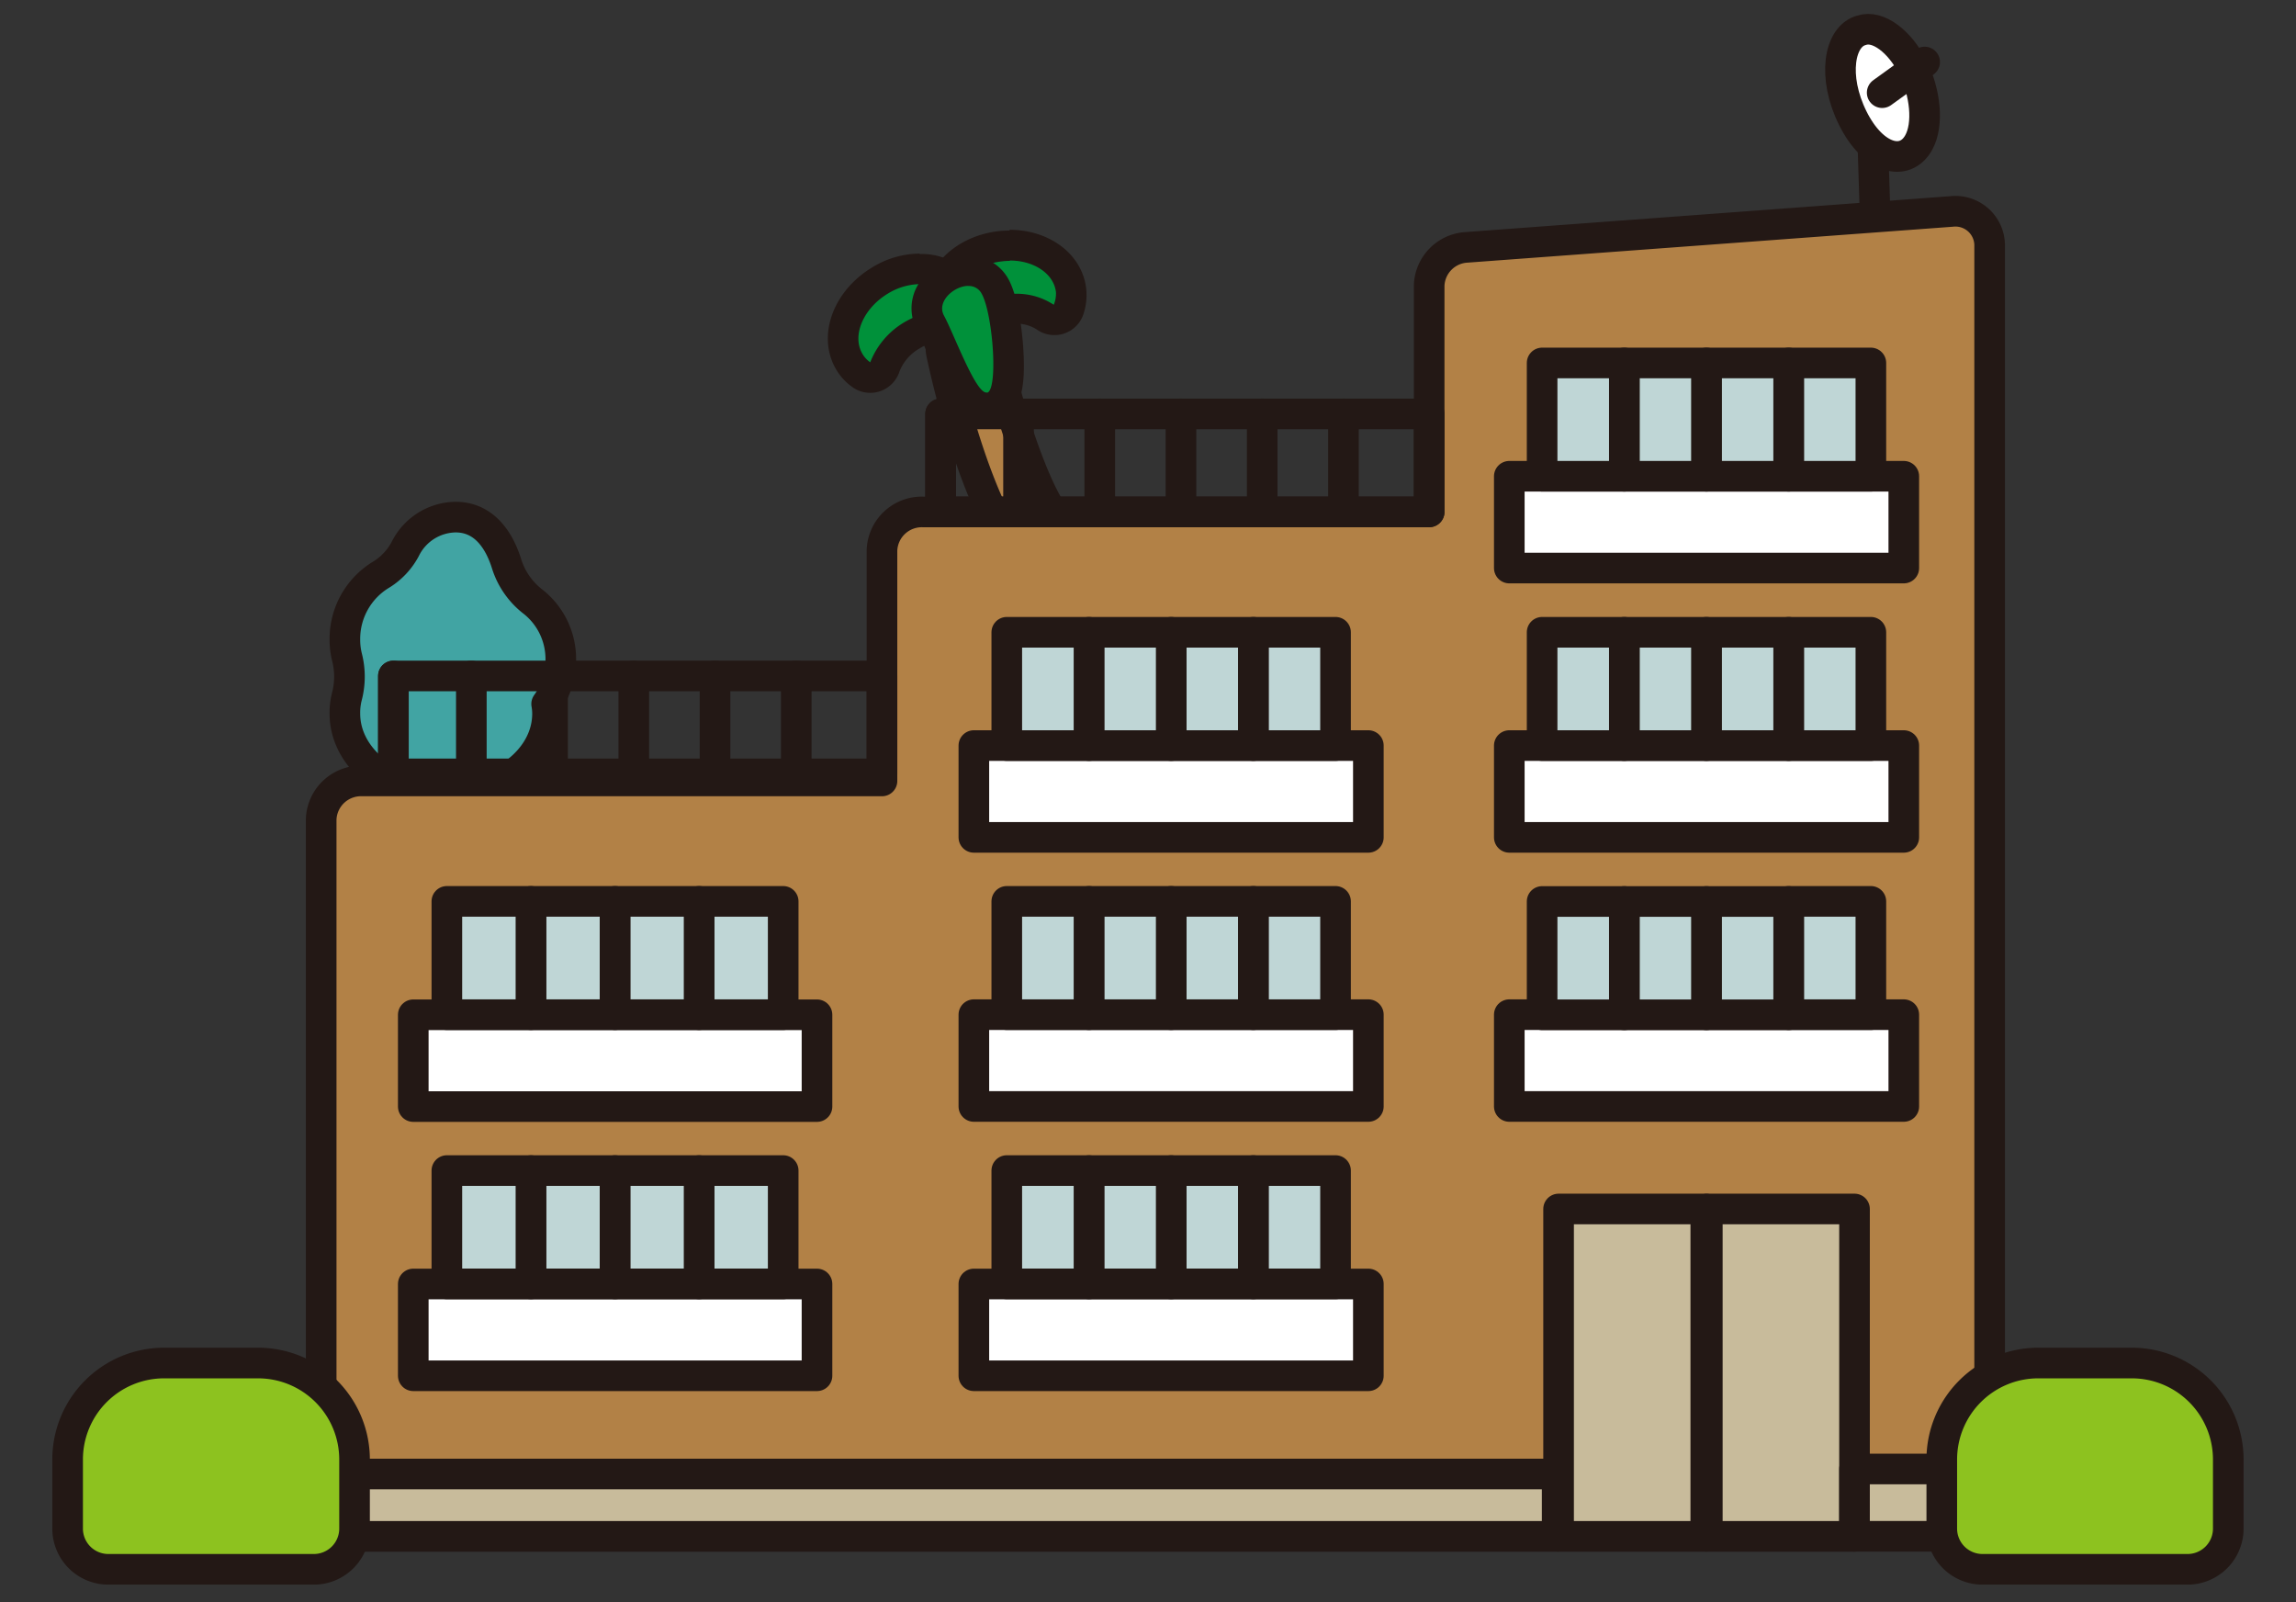 <svg xmlns="http://www.w3.org/2000/svg" viewBox="0 0 209.17 145.94"><rect x="0" y="0" width="209.17" height="145.94" fill="#333333" stroke="none"/><defs><style>.cls-1{fill:#41a4a3;}.cls-1,.cls-10,.cls-5,.cls-6,.cls-7,.cls-8,.cls-9{stroke:#231815;stroke-linecap:round;stroke-linejoin:round;stroke-width:2.79px;}.cls-2,.cls-5{fill:#b28146;}.cls-3{fill:#231815;}.cls-4{fill:#00913a;}.cls-6{fill:#fff;}.cls-7{fill:#c8bb9b;}.cls-8{fill:none;}.cls-9{fill:#8dc21f;}.cls-10{fill:#bfd6d6;}</style></defs><g id="windowのコピー"><g id="win_1のコピー"><path class="cls-1" d="M51.09,60.09a6.65,6.65,0,0,0-2.64-5.37,7,7,0,0,1-2.3-3.37c-.59-1.89-1.89-4.25-4.65-4.25A5.2,5.2,0,0,0,36.92,50a6.09,6.09,0,0,1-2.26,2.38,6.83,6.83,0,0,0-3.24,5.86,6.51,6.51,0,0,0,.19,1.61,7.16,7.16,0,0,1,0,3.56A5.94,5.94,0,0,0,31.42,65c0,4.07,4.13,7.36,9.23,7.36s9.23-3.29,9.23-7.36a5.14,5.14,0,0,0-.08-.88A6.89,6.89,0,0,0,51.09,60.09Z"/><path class="cls-2" d="M95.46,52.34a2.47,2.47,0,0,1-1.53-.55c-4.7-3.89-7.81-18-8.15-19.59a2.48,2.48,0,0,1,1.84-2.94,2.35,2.35,0,0,1,.54-.06,2.45,2.45,0,0,1,2.37,1.95c1.22,5.77,4,14.78,6.46,16.78a2.5,2.5,0,0,1,.4,3.44,2.43,2.43,0,0,1-1.26.88A2.57,2.57,0,0,1,95.46,52.34Z"/><path class="cls-3" d="M88.16,30.59a1.06,1.06,0,0,1,1,.85c.85,4,3.74,14.93,6.94,17.57a1.12,1.12,0,0,1,.17,1.52,1.06,1.06,0,0,1-.54.38,1.27,1.27,0,0,1-.28,0,1,1,0,0,1-.64-.23c-4.42-3.65-7.55-18.18-7.68-18.8a1.09,1.09,0,0,1,.79-1.29.91.91,0,0,1,.23,0m0-2.78a4.12,4.12,0,0,0-.86.09,3.89,3.89,0,0,0-2.88,4.59c.57,2.68,3.66,16.27,8.63,20.37a3.81,3.81,0,0,0,2.41.87,4,4,0,0,0,1-.14,3.76,3.76,0,0,0,2-1.38,3.89,3.89,0,0,0-.62-5.35c-1.88-1.55-4.61-9.52-6-16a3.84,3.84,0,0,0-3.73-3.05Z"/><path class="cls-4" d="M87.25,30.29a1.41,1.41,0,0,1-1.08-.66A4,4,0,0,1,85.58,28c-.32-2.69,2-5.14,5.39-5.57a6.78,6.78,0,0,1,1-.07c3,0,5.3,1.73,5.58,4.1a4.19,4.19,0,0,1-.17,1.75,1.41,1.41,0,0,1-.89.89,1.31,1.31,0,0,1-.44.07,1.39,1.39,0,0,1-.81-.26,4.79,4.79,0,0,0-2.74-.78,7.31,7.31,0,0,0-.8.05,5.24,5.24,0,0,0-3.27,1.64,1.42,1.42,0,0,1-1.07.49Z"/><path class="cls-3" d="M92,23.73c2.19,0,4,1.19,4.2,2.88A2.64,2.64,0,0,1,96,27.76a6.11,6.11,0,0,0-3.55-1,8.18,8.18,0,0,0-1,.06,6.57,6.57,0,0,0-4.16,2.12A2.75,2.75,0,0,1,87,27.82c-.22-1.9,1.65-3.7,4.19-4a5.73,5.73,0,0,1,.81-.06M92,21a9.18,9.18,0,0,0-1.17.07c-4.11.54-7,3.67-6.59,7.13A5.29,5.29,0,0,0,85,30.36a2.81,2.81,0,0,0,2.17,1.32h.2a2.77,2.77,0,0,0,2.13-1,3.82,3.82,0,0,1,2.39-1.15,4.44,4.44,0,0,1,.62-.05,3.47,3.47,0,0,1,1.94.53,2.75,2.75,0,0,0,1.61.51,2.66,2.66,0,0,0,.88-.14,2.77,2.77,0,0,0,1.77-1.79,5.45,5.45,0,0,0,.24-2.33c-.37-3.09-3.3-5.33-7-5.33Z"/><path class="cls-4" d="M79.28,34.42a1.39,1.39,0,0,1-.8-.26,3.73,3.73,0,0,1-1.17-1.3c-1.29-2.33,0-5.53,2.86-7.28a7.07,7.07,0,0,1,3.61-1.06,4.41,4.41,0,0,1,4,2.14,4,4,0,0,1,.49,1.69,1.38,1.38,0,0,1-.48,1.14,1.35,1.35,0,0,1-.91.35,1.43,1.43,0,0,1-.29,0,3.41,3.41,0,0,0-.73-.07,5.89,5.89,0,0,0-5.24,3.72,1.41,1.41,0,0,1-.89.89A1.31,1.31,0,0,1,79.28,34.42Z"/><path class="cls-3" d="M83.78,25.91a3,3,0,0,1,2.77,1.43,2.64,2.64,0,0,1,.32,1.1,5.69,5.69,0,0,0-1-.1A7.33,7.33,0,0,0,79.28,33a2.42,2.42,0,0,1-.75-.84c-.91-1.65.14-4.08,2.36-5.42a5.75,5.75,0,0,1,2.89-.86m0-2.78a8.34,8.34,0,0,0-4.33,1.26c-3.54,2.14-5,6.15-3.36,9.14a5.15,5.15,0,0,0,1.58,1.77,2.77,2.77,0,0,0,1.61.51,2.66,2.66,0,0,0,.88-.14,2.81,2.81,0,0,0,1.78-1.79,4.15,4.15,0,0,1,1.83-2.11,4.21,4.21,0,0,1,2.08-.64,2.15,2.15,0,0,1,.45,0,2.79,2.79,0,0,0,3.35-2.92A5.49,5.49,0,0,0,89,26a5.78,5.78,0,0,0-5.21-2.86Z"/><path class="cls-4" d="M89.85,37.19c-1.48,0-2.31-1.57-4.13-5.71-.37-.83-.71-1.62-1-2.06a2.79,2.79,0,0,1,.11-2.83,4.08,4.08,0,0,1,3.34-1.93,2.69,2.69,0,0,1,2.44,1.43c.79,1.48,2.3,9.54,0,10.87a1.69,1.69,0,0,1-.85.23Z"/><path class="cls-3" d="M88.22,26.05a1.3,1.3,0,0,1,1.21.7c1,1.78,1.51,8.45.56,9a.32.32,0,0,1-.14,0c-1,0-2.94-5.32-3.85-7-.7-1.29.92-2.71,2.22-2.71m0-2.78a5.47,5.47,0,0,0-4.54,2.6,4.2,4.2,0,0,0-.14,4.21c.21.39.55,1.15.9,2,1.74,3.94,2.88,6.54,5.41,6.54a3,3,0,0,0,1.55-.42c1.57-.92,2.08-2.78,1.81-6.64-.07-1-.37-4.32-1.32-6.09a4.1,4.1,0,0,0-3.67-2.16Z"/><path class="cls-5" d="M130.2,26V46.63H84.1a3.63,3.63,0,0,0-3.75,3.5v21H33a3.63,3.63,0,0,0-3.74,3.51v62.26h152V22.26a3.12,3.12,0,0,0-3.46-3l-44.19,3.27A3.61,3.61,0,0,0,130.2,26Z"/><rect class="cls-6" x="37.64" y="92.42" width="36.78" height="8.36" transform="translate(112.07 193.21) rotate(-180)"/><rect class="cls-6" x="37.64" y="116.95" width="36.78" height="8.36" transform="translate(112.07 242.26) rotate(-180)"/><rect class="cls-6" x="137.49" y="43.38" width="35.94" height="8.36" transform="translate(310.93 95.12) rotate(-180)"/><rect class="cls-6" x="137.49" y="67.9" width="35.94" height="8.36" transform="translate(310.93 144.17) rotate(-180)"/><rect class="cls-6" x="137.49" y="92.43" width="35.94" height="8.36" transform="translate(310.93 193.21) rotate(-180)"/><rect class="cls-6" x="88.73" y="67.9" width="35.94" height="8.36" transform="translate(213.39 144.17) rotate(-180)"/><rect class="cls-6" x="88.73" y="92.43" width="35.94" height="8.36" transform="translate(213.39 193.21) rotate(-180)"/><rect class="cls-6" x="88.73" y="116.95" width="35.94" height="8.36" transform="translate(213.39 242.26) rotate(-180)"/><rect class="cls-7" x="141.99" y="110.12" width="13.41" height="29.82"/><rect class="cls-7" x="155.54" y="110.12" width="13.41" height="29.82"/><rect class="cls-8" x="85.69" y="37.7" width="44.51" height="8.92"/><line class="cls-8" x1="92.79" y1="37.7" x2="92.79" y2="46.63"/><line class="cls-8" x1="85.69" y1="37.7" x2="85.69" y2="46.63"/><line class="cls-8" x1="100.19" y1="37.7" x2="100.19" y2="46.63"/><line class="cls-8" x1="107.59" y1="37.7" x2="107.59" y2="46.63"/><line class="cls-8" x1="114.99" y1="37.7" x2="114.99" y2="46.63"/><line class="cls-8" x1="122.39" y1="37.7" x2="122.39" y2="46.63"/><rect class="cls-8" x="35.84" y="61.57" width="44.51" height="8.92"/><line class="cls-8" x1="42.94" y1="61.57" x2="42.94" y2="70.5"/><line class="cls-8" x1="35.84" y1="61.57" x2="35.84" y2="70.5"/><line class="cls-8" x1="50.34" y1="61.57" x2="50.34" y2="70.5"/><line class="cls-8" x1="57.74" y1="61.57" x2="57.74" y2="70.5"/><line class="cls-8" x1="65.14" y1="61.57" x2="65.14" y2="70.5"/><line class="cls-8" x1="72.54" y1="61.57" x2="72.54" y2="70.5"/><rect class="cls-7" x="29.26" y="134.26" width="112.6" height="5.68"/><rect class="cls-7" x="168.95" y="133.8" width="12.35" height="6.13"/><line class="cls-8" x1="170.82" y1="19.4" x2="170.59" y2="12.06"/><path class="cls-6" d="M174.24,6.09c1.16,2.28,1.49,5.23.55,6.91-1.24,2.21-4.13,1.52-6-2.24s-1.26-7.46.8-8C171.11,2.25,173.08,3.81,174.24,6.09Z"/><line class="cls-6" x1="171.47" y1="8.44" x2="175.34" y2="5.65"/><path class="cls-9" d="M15,124.15h8.51a8.79,8.79,0,0,1,8.79,8.79v6.29a3.71,3.71,0,0,1-3.71,3.71H9.87a3.71,3.71,0,0,1-3.71-3.71v-6.29A8.79,8.79,0,0,1,15,124.15Z"/><path class="cls-9" d="M185.7,124.15h8.51a8.79,8.79,0,0,1,8.79,8.79v6.29a3.71,3.71,0,0,1-3.71,3.71H180.61a3.71,3.71,0,0,1-3.71-3.71v-6.29A8.79,8.79,0,0,1,185.7,124.15Z"/><rect class="cls-10" x="63.69" y="106.63" width="7.66" height="10.32" transform="translate(135.04 223.57) rotate(-180)"/><rect class="cls-10" x="56.03" y="106.63" width="7.66" height="10.32" transform="translate(119.72 223.57) rotate(-180)"/><rect class="cls-10" x="48.37" y="106.63" width="7.66" height="10.32" transform="translate(104.4 223.57) rotate(-180)"/><rect class="cls-10" x="40.71" y="106.63" width="7.66" height="10.32" transform="translate(89.08 223.57) rotate(-180)"/><rect class="cls-10" x="162.95" y="82.1" width="7.49" height="10.32"/><rect class="cls-10" x="155.47" y="82.1" width="7.49" height="10.32" transform="translate(318.42 174.53) rotate(-180)"/><rect class="cls-10" x="147.98" y="82.1" width="7.49" height="10.32" transform="translate(303.44 174.53) rotate(-180)"/><rect class="cls-10" x="140.49" y="82.1" width="7.49" height="10.32" transform="translate(288.47 174.53) rotate(-180)"/><rect class="cls-10" x="114.18" y="82.1" width="7.49" height="10.32" transform="translate(235.85 174.52) rotate(-180)"/><rect class="cls-10" x="106.7" y="82.1" width="7.49" height="10.32" transform="translate(220.88 174.52) rotate(-180)"/><rect class="cls-10" x="99.21" y="82.1" width="7.49" height="10.32" transform="translate(205.91 174.52) rotate(-180)"/><rect class="cls-10" x="91.72" y="82.1" width="7.49" height="10.32" transform="translate(190.93 174.52) rotate(-180)"/><rect class="cls-10" x="162.95" y="57.58" width="7.49" height="10.32" transform="translate(333.39 125.49) rotate(-180)"/><rect class="cls-10" x="155.47" y="57.58" width="7.49" height="10.32" transform="translate(318.42 125.49) rotate(-180)"/><rect class="cls-10" x="147.98" y="57.58" width="7.49" height="10.32" transform="translate(303.44 125.49) rotate(-180)"/><rect class="cls-10" x="140.49" y="57.58" width="7.49" height="10.32" transform="translate(288.47 125.49) rotate(-180)"/><rect class="cls-10" x="114.18" y="106.63" width="7.49" height="10.32" transform="translate(235.85 223.57) rotate(-180)"/><rect class="cls-10" x="106.7" y="106.63" width="7.49" height="10.32" transform="translate(220.88 223.57) rotate(-180)"/><rect class="cls-10" x="99.21" y="106.63" width="7.49" height="10.32" transform="translate(205.91 223.57) rotate(-180)"/><rect class="cls-10" x="91.72" y="106.63" width="7.49" height="10.32" transform="translate(190.93 223.57) rotate(-180)"/><rect class="cls-10" x="114.18" y="57.58" width="7.49" height="10.32" transform="translate(235.85 125.49) rotate(-180)"/><rect class="cls-10" x="106.7" y="57.58" width="7.49" height="10.32" transform="translate(220.88 125.49) rotate(-180)"/><rect class="cls-10" x="99.21" y="57.58" width="7.49" height="10.32" transform="translate(205.91 125.49) rotate(-180)"/><rect class="cls-10" x="91.72" y="57.58" width="7.49" height="10.32" transform="translate(190.93 125.49) rotate(-180)"/><rect class="cls-10" x="63.69" y="82.1" width="7.66" height="10.32" transform="translate(135.04 174.52) rotate(-180)"/><rect class="cls-10" x="56.03" y="82.1" width="7.66" height="10.32" transform="translate(119.72 174.52) rotate(-180)"/><rect class="cls-10" x="48.37" y="82.1" width="7.66" height="10.32" transform="translate(104.4 174.52) rotate(-180)"/><rect class="cls-10" x="40.71" y="82.1" width="7.66" height="10.32" transform="translate(89.08 174.52) rotate(-180)"/><rect class="cls-10" x="162.95" y="33.06" width="7.49" height="10.32" transform="translate(333.39 76.44) rotate(-180)"/><rect class="cls-10" x="155.47" y="33.06" width="7.49" height="10.32" transform="translate(318.42 76.44) rotate(-180)"/><rect class="cls-10" x="147.98" y="33.06" width="7.49" height="10.32" transform="translate(303.44 76.44) rotate(-180)"/><rect class="cls-10" x="140.49" y="33.06" width="7.49" height="10.32" transform="translate(288.47 76.44) rotate(-180)"/></g></g></svg>